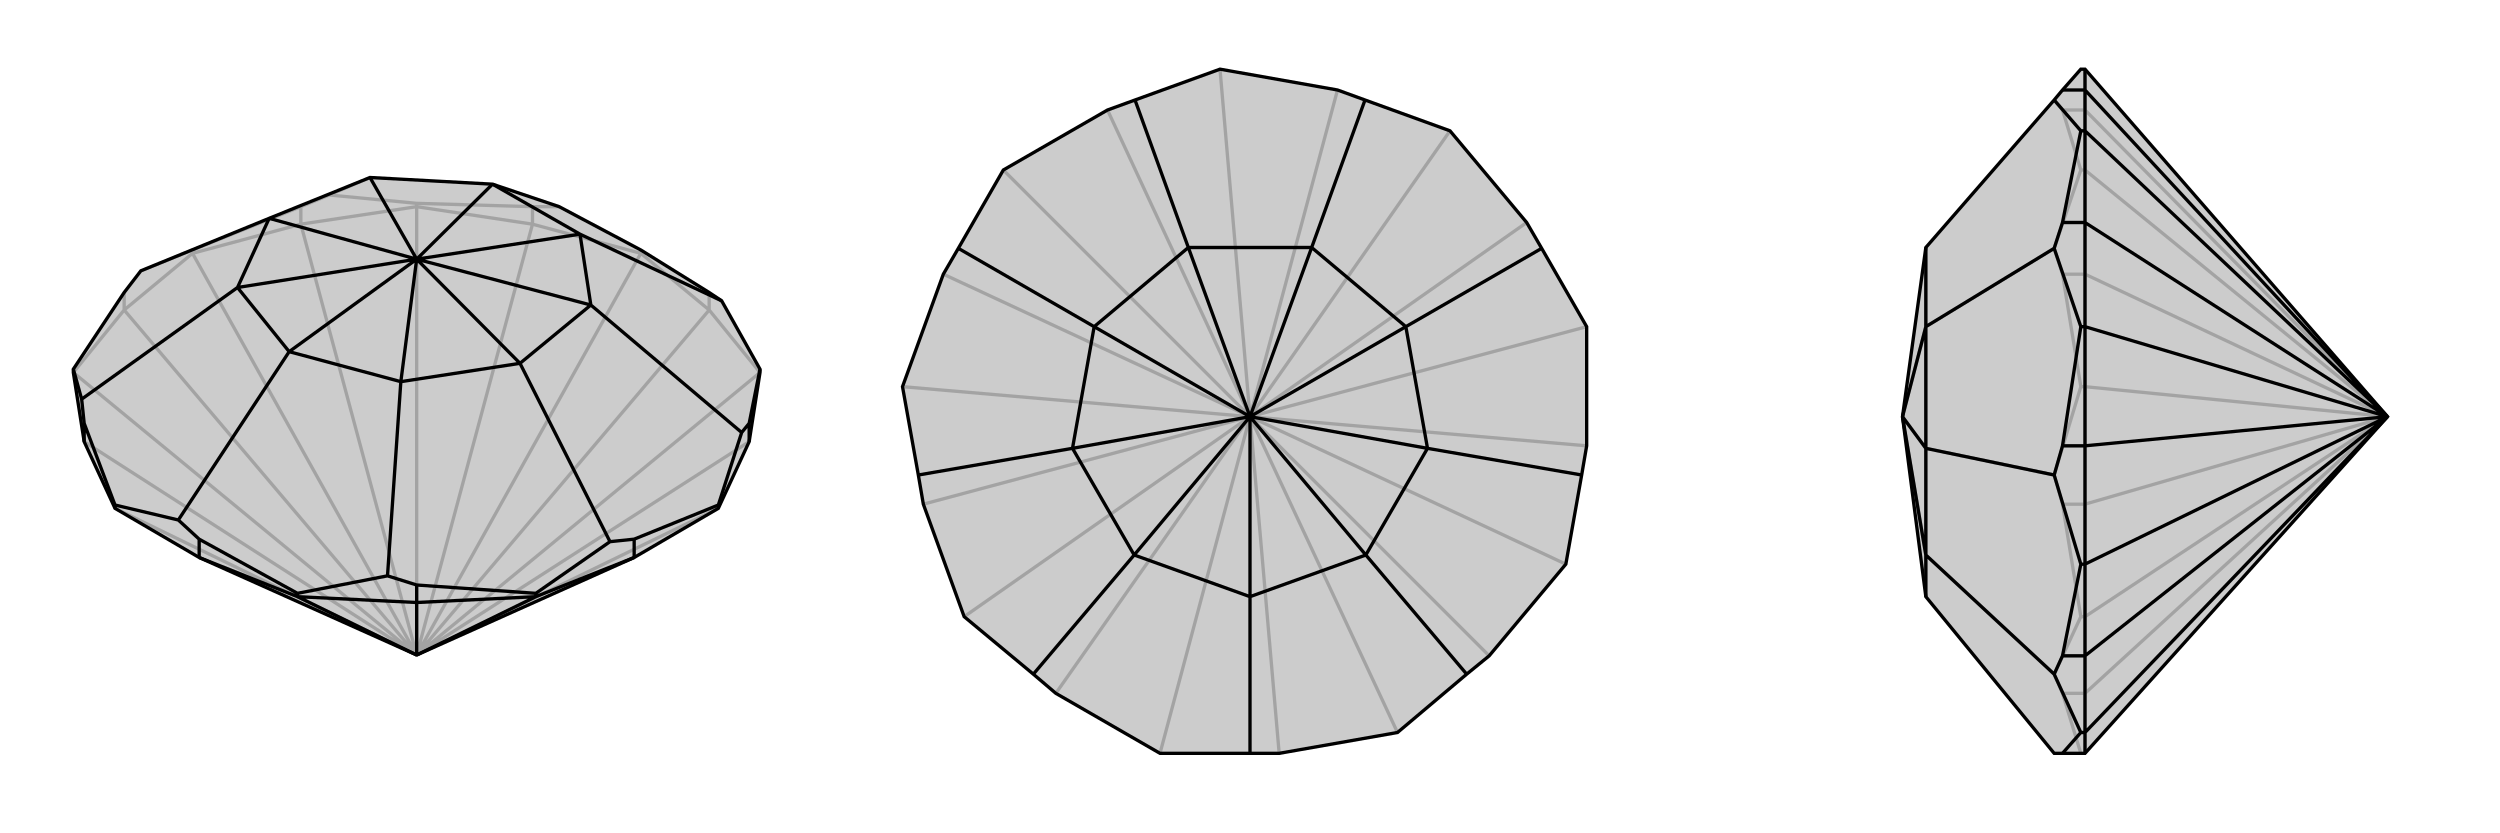 <svg xmlns="http://www.w3.org/2000/svg" viewBox="0 0 3000 1000">
    <g stroke="currentColor" stroke-width="4" fill="none" transform="translate(0 -12)">
        <path fill="currentColor" stroke="none" fill-opacity=".2" d="M761,681L862,622L899,542L912,459L912,455L866,373L851,363L769,312L671,260L591,233L444,225L323,274L169,337L149,363L88,455L88,459L101,542L138,622L239,681L500,798z" />
<path stroke-opacity=".2" d="M500,798L862,622M500,798L899,542M500,798L912,459M500,798L851,384M500,798L769,316M500,798L639,281M500,798L500,260M500,798L361,281M500,798L231,316M500,798L149,384M500,798L88,459M500,798L101,542M500,798L138,622M912,459L851,384M769,316L639,281M500,260L361,281M231,316L149,384M851,384L769,316M851,384L851,363M769,316L769,312M639,281L500,260M639,281L639,260M500,260L500,256M361,281L231,316M361,281L361,260M231,316L231,312M149,384L88,459M149,384L149,363M361,260L395,246M231,312L169,337M361,260L231,312M639,260L671,260M500,256L395,246M639,260L500,256M395,246L444,225" />
<path d="M761,681L862,622L899,542L912,459L912,455L866,373L851,363L769,312L671,260L591,233L444,225L323,274L169,337L149,363L88,455L88,459L101,542L138,622L239,681L500,798z" />
<path d="M500,798L357,728M500,798L500,735M500,798L643,728M357,728L500,735M643,728L761,681M357,728L239,681M239,681L239,659M357,728L357,724M643,728L500,735M500,735L500,714M643,728L643,724M761,681L761,659M862,622L862,618M899,542L899,520M138,622L138,618M101,542L101,520M899,520L890,531M899,520L912,455M866,373L696,293M761,659L732,662M862,618L890,531M761,659L862,618M890,531L709,378M500,714L465,703M643,724L732,662M500,714L643,724M732,662L624,448M239,659L214,636M357,724L465,703M239,659L357,724M465,703L481,470M138,618L214,636M101,520L98,491M138,618L101,520M214,636L347,434M88,455L98,491M98,491L285,357M709,378L696,293M709,378L624,448M709,378L500,323M624,448L481,470M624,448L500,323M481,470L347,434M481,470L500,323M347,434L285,357M347,434L500,323M285,357L323,274M285,357L500,323M500,323L323,274M500,323L444,225M696,293L591,233M500,323L696,293M500,323L591,233" />
    </g>
    <g stroke="currentColor" stroke-width="4" fill="none" transform="translate(1000 0)">
        <path fill="currentColor" stroke="none" fill-opacity=".2" d="M464,83L362,120L329,132L204,204L150,298L132,329L83,464L102,570L108,605L157,740L240,809L267,832L392,904L500,904L535,904L677,879L760,809L787,787L879,677L898,570L904,535L904,392L850,298L832,267L740,157L638,120L605,108z" />
<path stroke-opacity=".2" d="M500,500L677,879M500,500L787,787M500,500L879,677M500,500L904,535M500,500L904,392M500,500L832,267M500,500L740,157M500,500L605,108M500,500L464,83M500,500L329,132M500,500L204,204M500,500L132,329M500,500L83,464M500,500L108,605M500,500L157,740M500,500L267,832M500,500L535,904M500,500L392,904" />
<path d="M464,83L362,120L329,132L204,204L150,298L132,329L83,464L102,570L108,605L157,740L240,809L267,832L392,904L500,904L535,904L677,879L760,809L787,787L879,677L898,570L904,535L904,392L850,298L832,267L740,157L638,120L605,108z" />
<path d="M638,120L574,297M850,298L687,392M898,570L713,538M760,809L639,666M500,904L500,716M240,809L361,666M102,570L287,538M362,120L426,297M150,298L313,392M687,392L574,297M687,392L713,538M687,392L500,500M713,538L639,666M713,538L500,500M639,666L500,716M639,666L500,500M500,716L361,666M500,716L500,500M361,666L287,538M361,666L500,500M287,538L313,392M500,500L287,538M313,392L426,297M500,500L313,392M574,297L426,297M500,500L574,297M500,500L426,297" />
    </g>
    <g stroke="currentColor" stroke-width="4" fill="none" transform="translate(2000 0)">
        <path fill="currentColor" stroke="none" fill-opacity=".2" d="M502,83L497,83L475,108L465,120L311,297L283,500L311,716L465,904L475,904L502,904L865,500z" />
<path stroke-opacity=".2" d="M865,500L502,132M865,500L502,204M865,500L502,329M865,500L502,464M865,500L502,605M865,500L502,740M865,500L502,832M502,83L502,132M502,204L502,329M502,464L502,605M502,832L502,740M502,132L502,204M502,132L475,132M502,204L497,204M502,329L502,464M502,329L475,329M502,464L497,464M502,605L502,740M502,605L475,605M502,740L497,740M502,832L502,904M502,832L475,832M475,832L465,809M497,904L475,832M475,605L465,570M497,740L465,809M475,605L497,740M465,809L311,666M475,329L465,298M497,464L465,570M475,329L497,464M465,570L311,538M475,132L465,120M497,204L465,298M475,132L497,204M465,298L311,392M311,716L311,666M311,666L311,538M311,666L283,500M311,538L311,392M283,500L311,538M311,392L311,297M283,500L311,392" />
<path d="M502,83L497,83L475,108L465,120L311,297L283,500L311,716L465,904L475,904L502,904L865,500z" />
<path d="M865,500L502,879M865,500L502,787M865,500L502,677M865,500L502,535M865,500L502,392M865,500L502,267M865,500L502,157M865,500L502,108M502,879L502,787M502,677L502,535M502,392L502,267M502,157L502,108M502,879L502,904M502,879L497,879M502,677L502,787M502,787L475,787M502,677L497,677M502,535L502,392M502,535L475,535M502,392L497,392M502,157L502,267M502,267L475,267M502,157L497,157M502,108L502,83M502,108L475,108M475,267L465,298M497,157L465,120M475,267L497,157M475,535L465,570M497,392L465,298M475,535L497,392M465,298L311,392M475,787L465,809M497,677L465,570M475,787L497,677M465,570L311,538M497,879L465,809M475,904L497,879M465,809L311,666M311,392L311,297M311,392L311,538M311,392L283,500M311,538L311,666M311,538L283,500M311,666L311,716M311,666L283,500" />
    </g>
</svg>
